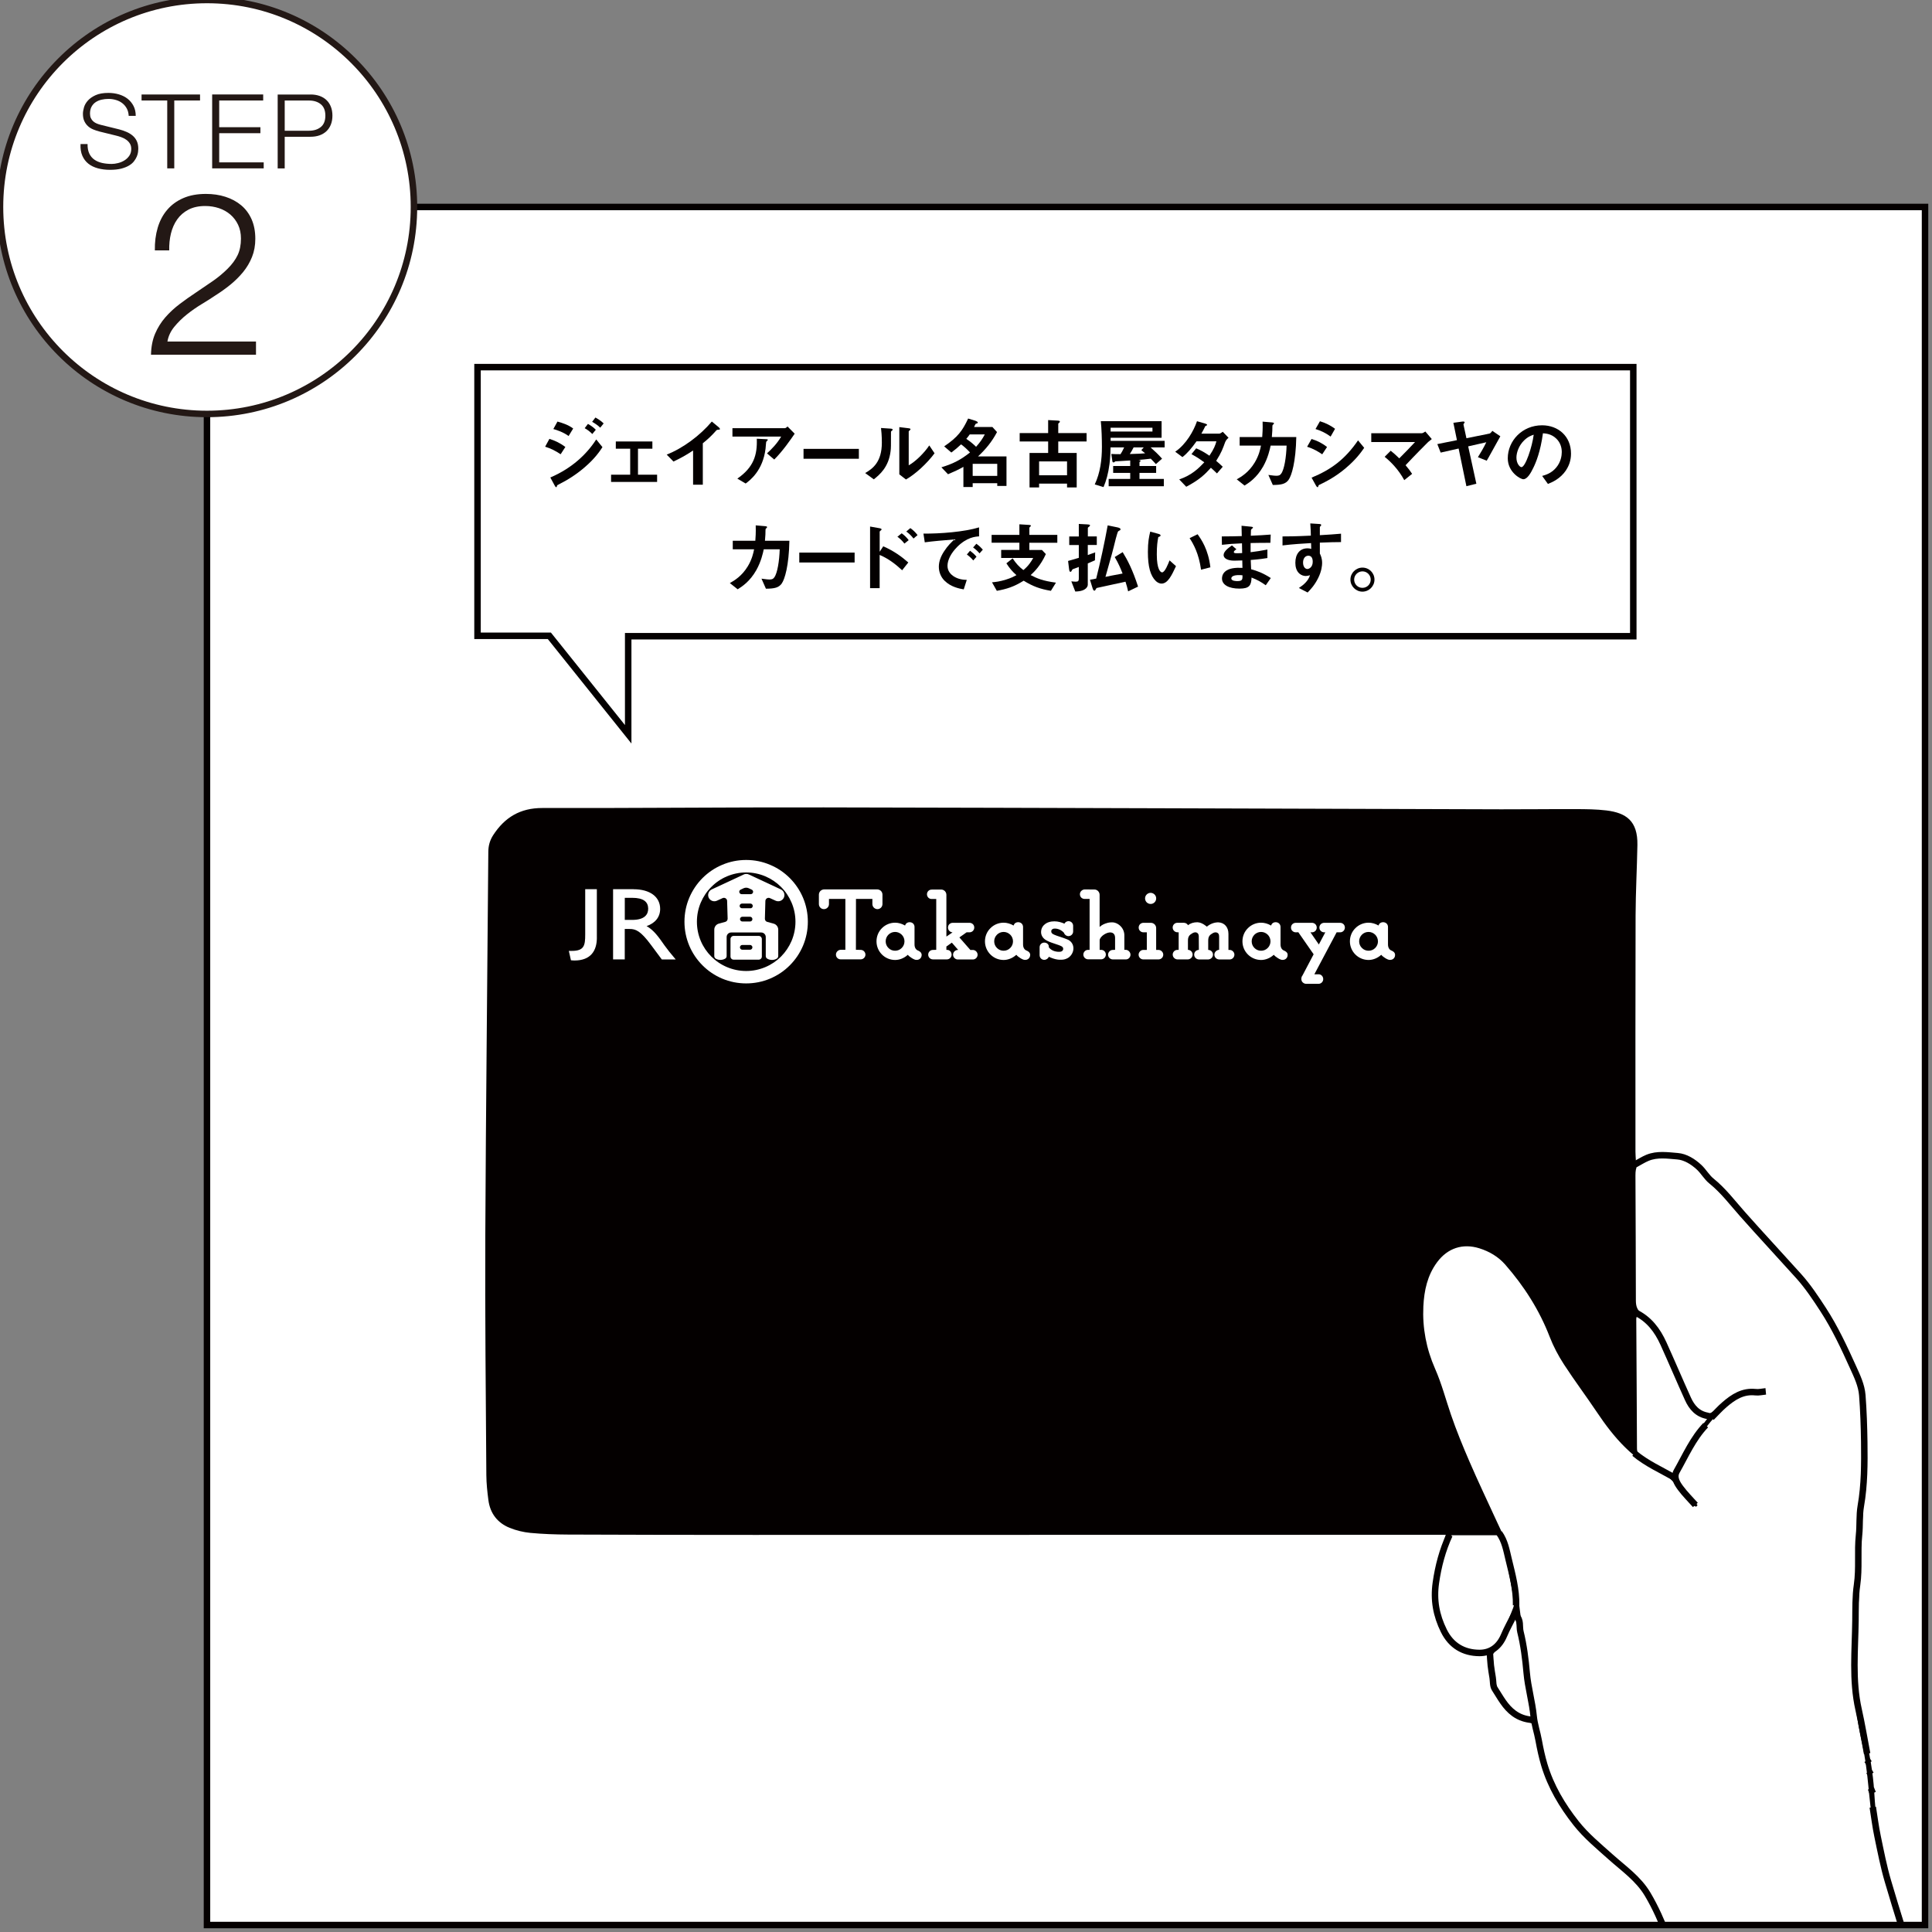 <?xml version="1.0" encoding="UTF-8"?><svg id="_レイヤー_2" xmlns="http://www.w3.org/2000/svg" xmlns:xlink="http://www.w3.org/1999/xlink" viewBox="0 0 596 596"><rect x="0" y="0" width="596" height="596" fill="#808080" stroke="none"/><defs><style>.cls-1,.cls-2,.cls-3{fill:none;}.cls-2{stroke-linejoin:round;}.cls-2,.cls-4,.cls-3,.cls-5{stroke-width:2px;}.cls-2,.cls-3,.cls-5{stroke:#040000;}.cls-4{stroke:#231815;}.cls-4,.cls-6,.cls-5{fill:#fff;}.cls-4,.cls-3,.cls-5{stroke-miterlimit:10;}.cls-7{fill:#040000;}.cls-8{clip-path:url(#clippath-1);}.cls-9{fill:#231815;}.cls-10{clip-path:url(#clippath);}</style><clipPath id="clippath"><rect class="cls-1" width="596" height="596"/></clipPath><clipPath id="clippath-1"><rect class="cls-1" x="96.01" y="116.09" width="533.1" height="477.01"/></clipPath></defs><g id="_イラスト"><g class="cls-10"><rect class="cls-5" x="63.85" y="63.85" width="530" height="530"/><circle class="cls-4" cx="63.85" cy="63.85" r="63.85"/><path class="cls-9" d="M27.55,47.38c.38.79.91,1.42,1.58,1.88.67.47,1.46.8,2.38,1.01.91.2,1.89.3,2.94.3.6,0,1.25-.08,1.95-.26.7-.17,1.36-.44,1.96-.81.61-.37,1.11-.85,1.52-1.44.4-.59.61-1.29.61-2.12,0-.64-.14-1.19-.43-1.66-.29-.47-.66-.86-1.12-1.18-.46-.32-.96-.58-1.52-.78-.55-.2-1.1-.37-1.63-.49l-5.08-1.25c-.66-.17-1.3-.38-1.93-.64-.63-.26-1.18-.6-1.64-1.02-.47-.43-.85-.95-1.13-1.56-.29-.62-.43-1.37-.43-2.27,0-.55.11-1.2.32-1.95.21-.74.61-1.45,1.2-2.11.59-.66,1.39-1.22,2.41-1.68,1.02-.46,2.33-.69,3.93-.69,1.13,0,2.2.15,3.22.45,1.02.3,1.92.75,2.68,1.34.77.6,1.38,1.34,1.84,2.22.46.88.69,1.91.69,3.08h-2.17c-.04-.87-.24-1.63-.59-2.28-.35-.65-.81-1.19-1.37-1.63-.56-.44-1.21-.77-1.95-.99-.73-.22-1.51-.34-2.31-.34-.75,0-1.46.08-2.16.24-.69.16-1.3.42-1.82.77-.52.35-.94.81-1.26,1.39s-.48,1.29-.48,2.14c0,.53.09,1,.27,1.39.18.39.43.73.75,1.01.32.28.69.5,1.1.67.42.17.86.31,1.32.42l5.56,1.37c.81.21,1.57.47,2.28.78.71.31,1.34.69,1.88,1.15.54.46.97,1.02,1.28,1.68.31.66.46,1.46.46,2.39,0,.26-.03.6-.08,1.02-.05.43-.18.88-.38,1.36-.2.48-.49.96-.86,1.45-.37.49-.88.93-1.53,1.32-.65.39-1.45.71-2.41.96-.96.24-2.11.37-3.45.37s-2.59-.15-3.74-.46c-1.15-.31-2.13-.78-2.94-1.42-.81-.64-1.43-1.46-1.87-2.46-.44-1-.62-2.2-.56-3.61h2.17c-.02,1.17.16,2.15.54,2.94Z"/><path class="cls-9" d="M61.71,29.15v1.85h-7.95v20.94h-2.17v-20.94h-7.92v-1.85h18.04Z"/><path class="cls-9" d="M81.19,29.15v1.85h-13.57v8.24h12.71v1.85h-12.71v9h13.73v1.85h-15.9v-22.8h15.74Z"/><path class="cls-9" d="M95.78,29.15c1.02,0,1.95.14,2.78.43s1.54.71,2.14,1.28c.6.56,1.05,1.25,1.37,2.06.32.81.48,1.72.48,2.75s-.16,1.94-.48,2.75c-.32.81-.78,1.5-1.37,2.06-.6.56-1.31.99-2.14,1.28s-1.76.43-2.78.43h-7.95v9.77h-2.17v-22.8h10.12ZM95.3,40.33c1.51,0,2.73-.38,3.67-1.15.94-.77,1.4-1.94,1.4-3.51s-.47-2.75-1.4-3.51c-.94-.77-2.16-1.15-3.67-1.15h-7.47v9.32h7.47Z"/><path class="cls-9" d="M46.58,109.42c.05-2.43.47-4.59,1.26-6.46.8-1.87,1.85-3.56,3.16-5.06,1.31-1.5,2.79-2.87,4.43-4.11,1.64-1.24,3.32-2.43,5.06-3.58,1.73-1.15,3.45-2.32,5.16-3.51,1.71-1.19,3.24-2.47,4.6-3.83,1.36-1.36,2.38-2.75,3.06-4.18.68-1.43,1.02-3.13,1.02-5.09,0-1.59-.29-3.01-.88-4.25-.59-1.24-1.38-2.29-2.39-3.16-1.01-.87-2.18-1.52-3.51-1.97-1.33-.44-2.75-.67-4.25-.67-2.01,0-3.73.38-5.16,1.12-1.43.75-2.59,1.76-3.48,3.02-.89,1.26-1.53,2.72-1.93,4.35-.4,1.64-.57,3.37-.53,5.2h-4.43c-.05-2.53.25-4.86.88-6.99.63-2.13,1.6-3.97,2.92-5.51,1.31-1.55,2.96-2.75,4.95-3.62,1.99-.87,4.32-1.3,6.99-1.3,2.15,0,4.16.29,6.01.88,1.85.59,3.46,1.45,4.85,2.6,1.38,1.15,2.46,2.59,3.23,4.32.77,1.73,1.16,3.75,1.16,6.04,0,2.06-.34,3.93-1.02,5.62-.68,1.69-1.59,3.23-2.74,4.64-1.15,1.4-2.46,2.7-3.93,3.9-1.47,1.19-3.03,2.31-4.67,3.34-1.17.8-2.55,1.67-4.14,2.63-1.59.96-3.13,2.03-4.6,3.2-1.47,1.17-2.77,2.45-3.9,3.83-1.12,1.38-1.83,2.89-2.11,4.53h27.32v4.07h-32.38Z"/><g class="cls-8"><path class="cls-7" d="M504.66,358.26c3.35-2.24,6.81-2.72,10.42-2.48,4.01.27,7.39,1.69,10.18,4.76,4.74,5.2,9.8,10.1,14.52,15.33,6.98,7.73,14.36,15.12,20.45,23.61,5.66,7.89,9.76,16.62,13.43,25.55,1.11,2.69,1.58,5.52,1.59,8.47.01,4.24.47,8.49.35,12.72-.22,7.9-.72,15.79-1.11,23.69-.35,7.23-.77,14.45-1.04,21.68-.29,7.81-.45,15.62-.65,23.43-.17,6.81,1.29,13.39,2.67,20.01,1.22,5.84,2.35,11.77,2.7,17.7.46,7.76,1.42,15.41,3.62,22.8,4.09,13.77,8.54,27.43,12.98,41.08,1.16,3.56,2.87,6.95,4.31,10.42.3.73.53,1.48.94,2.62-1.76-.53-1.95-1.69-2.3-2.58-2.82-7.28-5.81-14.5-8.27-21.9-3.25-9.79-6.23-19.67-9.01-29.6-2.27-8.09-3.3-16.43-4.09-24.8-.43-4.6-1.05-9.21-2.06-13.71-2.94-13.03-3.16-26.17-2.35-39.41.41-6.64.53-13.3.89-19.95.36-6.74.93-13.47,1.25-20.21.22-4.72.23-9.44.23-14.17,0-3.18-.32-6.36-.3-9.54.02-2.95-.49-5.78-1.61-8.47-4.44-10.73-9.48-21.16-17.03-30.1-4.98-5.89-10.15-11.63-15.37-17.31-5.35-5.82-10.81-11.54-16.38-17.16-1.3-1.31-3.08-2.35-4.84-2.98-3.63-1.3-7.41-1.24-11.05.11-2.61.97-3.22,1.99-3.21,4.74.05,12.83.12,25.67.13,38.5,0,1.82.34,3.07,2.05,4.3,3.48,2.51,5.97,5.98,7.62,10,1.73,4.19,3.53,8.35,5.26,12.53,1.08,2.61,2.4,5.06,4.54,6.97,1.8,1.61,3.5,1.54,5.23-.2,3.65-3.67,7.71-6.45,13.22-6.06.64.05,1.26.21,1.97.82-.54.16-1.1.5-1.63.46-6.07-.44-10.04,2.97-13.83,7.09-3.9,4.24-6.8,9.1-9.64,14.03-.53.92-1.01,1.87-1.4,2.85-.58,1.44-.47,2.82.59,4.06,1.06,1.25,2.1,2.52,3.11,3.8.67.85,1.29,1.74,1.94,2.61l-.45.43c-.37-.19-.83-.3-1.08-.59-1.68-1.99-3.23-4.09-4.99-6-1.28-1.39-2.62-3-4.28-3.73-8.96-3.97-14.99-10.96-20.26-18.85-3.32-4.96-6.92-9.74-10.17-14.75-1.72-2.65-3.23-5.5-4.37-8.44-3.2-8.31-7.9-15.65-13.72-22.31-2.14-2.44-4.89-4.07-7.98-5.04-5.15-1.61-9.82-.07-13.05,4.29-2.99,4.03-4,8.72-4.24,13.61-.32,6.67.92,13.12,3.59,19.18,2.04,4.62,3.29,9.45,4.91,14.19,1.68,4.91,3.66,9.74,5.72,14.5,2.64,6.1,5.5,12.11,8.28,18.16.64,1.4,1.3,2.79,1.95,4.18.25.52.61,1.01.75,1.56,1.26,4.94,2.87,9.84,3.63,14.86.81,5.43,1.28,10.89,2.34,16.3,1.08,5.58,1.48,11.28,2.38,16.9,1.45,9.04,2.8,18.12,6.4,26.65,3.26,7.7,8.36,14.05,14.5,19.61,3.07,2.78,6.22,5.48,9.4,8.15,4.65,3.9,7.45,9.03,9.84,14.46,4.52,10.28,7.53,21.05,10.13,31.94.1.43.01.91.01,1.55-1.47-.56-1.37-1.75-1.63-2.68-1.76-6.21-3.21-12.53-5.3-18.63-2-5.82-4.53-11.47-7.09-17.08-1.78-3.92-4.84-6.93-8.11-9.69-3.17-2.67-6.44-5.25-9.41-8.14-8.54-8.33-14.73-18.04-16.99-29.97-.47-2.46-1.06-4.89-1.59-7.31-1.7-.63-3.47-.96-4.87-1.87-4.41-2.85-7.25-6.88-8.06-12.14-.38-2.46-.49-4.96-.72-7.44-7.11,1.08-12.68-2.11-15.38-8.85-2.19-5.47-2.25-11.14-.94-16.79.84-3.64,2.05-7.19,3.19-11.13-1.1,0-2.21,0-3.31,0-70.06.01-140.12.03-210.19.04-19.11,0-38.21-.03-57.32-.11-3.85-.02-7.72-.15-11.56-.51-2.17-.21-4.39-.74-6.41-1.56-3.76-1.52-6.02-4.45-6.56-8.51-.34-2.58-.62-5.18-.64-7.78-.16-24.61-.43-49.21-.32-73.82.18-39.47.63-78.94.93-118.41.01-1.92.48-3.59,1.5-5.17,3.56-5.49,8.34-8.38,15.15-8.37,28.95.06,57.9-.24,86.84-.19,69.68.13,139.35.39,209.03.59,7.62.02,15.25-.09,22.87-.06,3.18.01,6.39.03,9.53.41,6.08.75,9.69,3.21,9.56,10.65-.13,7.23-.53,14.46-.56,21.68-.08,24.32-.04,48.64-.04,72.96,0,.83.08,1.67.14,2.91ZM447.78,473.61c-3.75,8.23-6.05,16.66-3.4,25.71,1.37,4.68,4.18,8.22,9.1,9.67,3.46,1.02,7.63-.32,9.27-3.46,1.6-3.06,2.79-6.34,4.06-9.56.3-.77.36-1.73.21-2.55-1-5.49-2.03-10.98-3.17-16.44-.25-1.18-.97-2.25-1.48-3.37h-14.59ZM526.82,437.47c-3.02-.32-4.51-2.39-5.97-4.4-.78-1.08-1.38-2.32-1.92-3.55-1.8-4.15-3.59-8.31-5.27-12.51-1.38-3.46-3.33-6.52-5.94-9.15-.76-.76-1.64-1.41-2.64-2.25-.19.73-.32,1-.31,1.27.07,13.3.17,26.61.22,39.91,0,1.09.37,1.83,1.29,2.36,3.31,1.93,6.62,3.87,9.92,5.8,2.89-6.26,6.23-11.94,10.62-17.47ZM472.35,529.6c-1.89-10.09-2.11-20.35-5.05-30.91-1.09,2.49-1.73,4.42-2.73,6.14-1.04,1.78-2.44,3.36-4.08,5.56.14,1.77.23,4.27.54,6.74.62,4.98,3.33,8.71,7.33,11.56,1.08.77,2.28,1.37,3.99.92Z"/><path class="cls-2" d="M599.45,628.72c-3.69-6.16-5.84-12.96-8.07-19.7-3.15-9.5-6.13-19.06-8.97-28.67-1.34-4.55-2.24-9.24-3.21-13.89-.62-2.96-.99-5.98-1.47-8.97"/><path class="cls-2" d="M577.73,553.15c-.19-.48-.39-.97-.58-1.45"/><path class="cls-2" d="M577.15,547.36c-.19-.29-.39-.58-.58-.87"/><path class="cls-2" d="M576.57,543.88c-.19-.29-.39-.58-.58-.87"/><path class="cls-2" d="M575.99,540.99c-.87-4.54-1.62-9.1-2.63-13.6-2.05-9.11-1.08-18.35-.97-27.51.04-3.64-.04-7.38.49-10.99.74-5.12.07-10.27.61-15.34.32-3.01.04-6.05.55-8.97,1.14-6.55,1.15-13.12,1.06-19.7-.07-4.83-.23-9.66-.6-14.47-.24-3.07-1.61-5.9-2.87-8.68-2.74-6.07-5.54-12.09-9.19-17.71-2.35-3.61-4.71-7.18-7.59-10.38-5.76-6.4-11.63-12.7-17.34-19.14-3.09-3.48-5.87-7.21-9.54-10.16-1.47-1.18-2.43-2.97-3.83-4.27-1.87-1.73-4.18-3.19-6.64-3.39-3.05-.24-6.25-.75-9.25.48-1.31.54-2.52,1.33-3.77,2"/><path class="cls-2" d="M467.7,498.42c1.57,1.32.93,3.32,1.33,4.95,1.03,4.15,1.56,8.41,1.94,12.7.39,4.47,1.7,8.86,2.14,13.34.26,2.6,1.11,5,1.56,7.51.46,2.53,1,5.06,1.74,7.53,2,6.67,5.49,12.53,9.79,17.98,3.13,3.96,6.98,7.11,10.7,10.44,4.01,3.59,8.52,6.68,11.39,11.51,2.43,4.09,4.3,8.38,6.01,12.78,2.43,6.24,4.47,12.61,6.08,19.11.72,2.88,1.36,5.79,2.03,8.68"/><path class="cls-2" d="M447.15,473.52c-2.16,4.7-3.46,9.57-4.2,14.75-.77,5.37.14,10.1,2.45,14.79,2.26,4.59,6.1,6.84,11.01,6.86,3.55.01,6.13-2,7.56-5.41.91-2.18,2.1-4.26,3.16-6.38"/><path class="cls-2" d="M467.7,495.24c.1-4.87-1.17-9.52-2.3-14.19-.68-2.81-1.16-5.68-2.91-8.1"/><path class="cls-2" d="M527.64,437.33c-.29-.19-.56-.51-.87-.56-3.07-.54-4.87-2.6-6.06-5.24-2.57-5.67-4.99-11.4-7.56-17.07-1.86-4.09-4.47-7.57-8.67-9.56"/><path class="cls-2" d="M504.19,448.33c3.76,3.15,8.24,5.12,12.45,7.53"/><path class="cls-2" d="M459.6,509.72c.1,1.35.15,2.71.3,4.05.14,1.26.37,2.51.57,3.77.19,1.16.05,2.53.64,3.43,1.76,2.7,3.21,5.63,5.98,7.62,1.73,1.24,3.52,1.79,5.54,1.97"/><path class="cls-2" d="M544.72,429.22c-1.06.1-2.14.38-3.18.26-3.9-.44-6.82,1.48-9.54,3.82-1.45,1.24-2.72,2.68-4.07,4.03"/><path class="cls-2" d="M526.19,439.65c-3.94,4.13-6.18,9.34-8.94,14.21-1.06,1.87.07,3.68,1.16,5.16,1.37,1.86,3.05,3.51,4.59,5.24"/><path class="cls-6" d="M184.13,289.24c0,4.03-1.87,7.06-6.9,7.06-.43,0-.72-.04-1.1-.07l-.65-2.89h.91c3.81,0,4.14-1.65,4.14-5.02v-14.01s3.59,0,3.59,0v14.93Z"/><path class="cls-6" d="M195.44,274.32c5.06,0,8.21,2.33,8.21,6.07,0,2.5-1.51,4.38-4.18,5.3,2.28,1.3,3.67,3.31,5.57,6.02,1.07,1.48,1.68,2.21,3.41,4.27h-4.29s-3.31-4.45-3.31-4.45c-3.29-4.45-4.79-4.95-6.62-4.95h-1.5s0,9.38,0,9.38h-3.6s0-21.65,0-21.65h6.31ZM192.74,283.78h2.3c3.85,0,4.95-1.71,4.92-3.53-.04-2.03-1.44-3.28-4.92-3.28h-2.3s0,6.81,0,6.81Z"/><path class="cls-6" d="M326.86,296.07c-1.64-.06-3.26-.91-3.28-.91l-.04-.03-.02.05c-.15.51-.77.92-1.38.92-.38,0-.74-.14-1.01-.41-.27-.28-.42-.63-.42-1.03v-2.46c0-.38.15-.73.42-1.01.27-.26.63-.41,1.01-.41.41,0,.79.14,1.06.41.22.22.35.52.35.84v.19s0,.01,0,.01h0c.69.92,1.86,1.42,3.27,1.39,0,0,.03-.01.07-.01.28.01.79-.07,1.03-.57h-.01c.1-.16.1-.42.04-.59-.1-.39-.51-.6-1.39-.92-.67-.24-1.91-.66-2.17-.74-.96-.34-1.56-.69-1.56-.69-1.07-.57-1.7-1.55-1.67-2.63.07-2.37,2.37-3,2.4-3,.61-.19,1.12-.25,1.7-.25,1.16,0,2.14.31,3.07.7h.04c.25-.47.73-.75,1.25-.75.38,0,.75.15,1.01.41.27.28.42.63.42,1.01v1.77c0,.78-.65,1.42-1.44,1.42-.63,0-1.18-.4-1.38-1h.03c-1.36-1.48-2.93-1.32-2.94-1.32-.42,0-.67.13-.88.38h0c-.18.24-.15.45-.12.67.04.38.46.6.48.62.01.01.44.31,2.36.91,1.53.49,2.4.89,2.4.89,1.01.54,1.58,1.51,1.58,2.65,0,1.3-.89,2.66-2.08,3.13-.58.28-1.27.4-2.21.35"/><path class="cls-6" d="M401.75,301.02l3.5-6.65h-.02s-4.71-6.78-4.71-6.78l-.8.02c-.39,0-.76-.16-1.04-.44-.28-.26-.42-.63-.42-1.03s.14-.76.42-1.04c.28-.26.65-.42,1.04-.42h5.03c.38,0,.75.16,1.02.42.28.28.43.64.43,1.04,0,.81-.65,1.47-1.46,1.47h-.48s2.59,3.75,2.59,3.75l1.99-3.75h-.37c-.39,0-.75-.16-1.03-.44-.28-.26-.42-.63-.42-1.03s.15-.76.42-1.04c.28-.26.65-.42,1.03-.42h4.96c.39,0,.75.16,1.03.42.28.28.42.64.42,1.04,0,.81-.65,1.47-1.46,1.47h-1.06s-.03.01-.03.01l-6.84,12.89-.03.04h1.33c.37,0,.71.15.97.41.28.28.44.67.44,1.09,0,.8-.65,1.45-1.46,1.45h-3.81c-.4,0-.78-.18-1.03-.43-.5-.38-.62-1.39-.18-2.05"/><path class="cls-6" d="M369.5,284.52c1.34.03,2.79,1.34,2.79,1.34h.02c1.02-.86,2.28-1.33,3.53-1.33,1.9.09,3.12,1.49,3.12,3.56v4.95s.37,0,.37,0c.39,0,.76.16,1.03.44.28.28.44.63.44,1.02,0,.79-.64,1.47-1.43,1.48h-3.25c-.84-.01-1.5-.67-1.5-1.48,0-.78.69-1.46,1.47-1.49v-4.07s-.02-.16-.02-.16c.02-.73-.43-1.13-1.06-1.16-.37-.01-.8.19-.81.21-1.01.55-1.48,1.05-1.48,2.34v2.87s.02,0,.02,0c.39,0,.76.15,1.03.42.26.28.42.65.42,1.02,0,.82-.64,1.46-1.47,1.5h-2.87c-.81-.03-1.46-.69-1.46-1.5s.62-1.42,1.41-1.45h.04s-.03-4.22-.03-4.22c0-.57-.31-1.17-1.04-1.2-.37-.01-.81.21-.82.22-1,.56-1.48,1.04-1.48,2.34v2.85s.04,0,.04,0c.78.03,1.4.67,1.4,1.45,0,.82-.65,1.46-1.47,1.5h-3.21c-.8-.03-1.46-.69-1.46-1.5,0-.38.16-.74.43-1.02.28-.28.64-.42,1.02-.42h.39s0-5.43,0-5.43h-.38c-.39,0-.77-.16-1.04-.44-.28-.28-.43-.64-.43-1.03s.15-.76.43-1.04c.27-.28.63-.42,1.03-.42h1.97c.52,0,1.02.26,1.29.71l.02.03h.02c.67-.57,1.67-.92,2.95-.91"/><path class="cls-6" d="M353.24,277.15c0-.47.18-.89.5-1.21.32-.32.76-.51,1.22-.51s.88.19,1.21.51c.32.32.5.74.5,1.21,0,.94-.76,1.71-1.71,1.71-.46,0-.9-.19-1.22-.5-.32-.34-.5-.76-.5-1.22"/><path class="cls-6" d="M352.72,287.61c-.39,0-.76-.16-1.03-.44-.28-.26-.42-.63-.42-1.03s.15-.76.42-1.04c.28-.26.64-.42,1.03-.42h2.28s.04,0,.04,0c.43,0,.84.18,1.15.48.31.31.47.72.47,1.16v6.72s.71,0,.71,0c.4,0,.77.16,1.04.44.28.28.44.65.44,1.03,0,.82-.66,1.46-1.49,1.46h-4.67c-.79,0-1.44-.67-1.44-1.46,0-.38.16-.75.43-1.03.27-.28.63-.44,1.03-.44h1.07s0-5.43,0-5.43h-1.07Z"/><path class="cls-6" d="M334.57,277.31c-.37,0-.74-.15-1.01-.41-.27-.28-.42-.65-.42-1.04s.15-.75.43-1.02c.28-.28.67-.46,1.07-.46l2.94.02c.44,0,.85.16,1.16.48.3.31.48.72.48,1.16v9.91s.05-.04.05-.04c.71-.66,1.68-1,1.7-1,.48-.18,1-.34,1.87-.38,1.07-.06,2.08.42,2.83,1.17.76.76,1.18,1.77,1.18,2.84h0v4.47s.45,0,.45,0c.38,0,.73.19,1.01.47.27.28.43.65.43,1.03,0,.79-.63,1.46-1.42,1.46h-3.99c-.84,0-1.5-.65-1.5-1.46,0-.38.16-.75.43-1.03.27-.28.64-.44,1.04-.44l.69-.03v-3.68c0-.57-.15-1.01-.43-1.29-.26-.26-.64-.4-1.1-.4-.44,0-1.01.21-1.04.22-.63.26-1.24.67-1.61,1.08,0,0-.57.57-.58,1.11v2.97s.46,0,.46,0c.39,0,.76.15,1.03.42.28.28.42.65.42,1.02,0,.81-.64,1.46-1.44,1.48h-4.02c-.83-.01-1.48-.67-1.48-1.48,0-.38.16-.74.44-1.02.27-.28.63-.42,1.02-.42h.47s0-15.72,0-15.72h-1.54Z"/><path class="cls-6" d="M293.77,287.61c-.75-.07-1.33-.72-1.33-1.47,0-.39.15-.76.42-1.04.28-.26.65-.42,1.03-.42h5.2c.4,0,.77.16,1.04.42.28.28.42.64.42,1.04,0,.81-.65,1.47-1.46,1.47h-.89s-.02,0-.02,0h0s-2.22,1.57-2.22,1.57l.02.03,3.36,3.84h.02s.75,0,.75,0c.39,0,.75.16,1.03.44.28.28.44.65.44,1.04,0,.8-.66,1.46-1.46,1.46h-4.65c-.38,0-.75-.16-1.02-.44-.29-.28-.44-.66-.44-1.06,0-.36.15-.72.43-1,.28-.29.68-.45,1.08-.45h.07s-1.93-2.21-1.93-2.21v-.03s-.05.01-.05.01l-1.65,1.17h-.01s0,.03,0,.03v1.02s.04,0,.04,0h.2c.38.01.7.15.95.4.27.28.42.66.42,1.07,0,.8-.65,1.46-1.46,1.46h-4.3c-.39,0-.75-.15-1.03-.42-.28-.28-.43-.64-.43-1.04s.15-.76.43-1.04c.28-.28.64-.42,1.02-.42l1.03-.03v-15.68s-1.41,0-1.41,0c-.39,0-.76-.14-1.03-.42-.27-.28-.42-.65-.42-1.04s.15-.75.42-1.02c.27-.28.64-.42,1.03-.42l.18-.02h2.73c.43,0,.83.16,1.16.48.3.31.47.72.47,1.16v12.87s1.9-1.3,1.9-1.3h-.09Z"/><path class="cls-6" d="M279.02,290.39c0-.77-.3-1.51-.85-2.05-.54-.54-1.28-.85-2.05-.85-1.6,0-2.9,1.3-2.9,2.9,0,.78.3,1.51.85,2.05.54.56,1.27.85,2.05.85.77,0,1.51-.29,2.05-.85.55-.54.85-1.27.85-2.05M284.32,294.66c-.04.88-.72,1.51-1.64,1.45-.6.06-2.11-.91-2.6-1.53v-.03s-.04.01-.04.01l-.04.03h0c-1.11,1-2.52,1.55-3.86,1.55-1.54,0-2.99-.6-4.07-1.68-1.08-1.08-1.68-2.53-1.68-4.07s.6-2.99,1.68-4.07c1.08-1.08,2.54-1.68,4.07-1.68,1.02,0,2.09.31,3.03.86l.03.03v-.04c.2-.59.7-1.01,1.46-1,.4.01.76.15,1.04.42.28.28.42.66.42,1.04v5.39c0,1,.43,1.7,1.21,1.95,0,0,.02.02.03.02.68.32.99.76.97,1.36"/><path class="cls-6" d="M312.5,290.39c0-.77-.3-1.51-.85-2.05-.55-.54-1.27-.85-2.05-.85-1.59,0-2.9,1.3-2.9,2.9,0,.78.3,1.51.85,2.05.55.56,1.28.85,2.05.85s1.5-.29,2.05-.85c.55-.54.85-1.27.85-2.05M317.79,294.66c-.04.88-.72,1.51-1.63,1.45-.6.06-2.12-.91-2.6-1.53l-.02-.03h-.02s-.05.04-.05.04h0c-1.12,1-2.52,1.55-3.86,1.55-1.54,0-2.99-.6-4.07-1.68-1.08-1.08-1.69-2.53-1.69-4.07s.6-2.99,1.69-4.07c1.08-1.08,2.53-1.68,4.07-1.68,1.02,0,2.1.31,3.03.86l.04.03v-.04c.19-.59.69-1.01,1.46-1,.39.01.76.15,1.04.42.27.28.42.66.42,1.04v5.39c0,1,.43,1.7,1.2,1.95.02,0,.03.02.04.02.68.32.99.76.97,1.36"/><path class="cls-6" d="M391.93,290.39c0-.77-.3-1.51-.85-2.05-.55-.54-1.28-.85-2.05-.85-1.6,0-2.9,1.3-2.9,2.9,0,.78.3,1.51.85,2.05.54.56,1.27.85,2.05.85s1.5-.29,2.05-.85c.55-.54.85-1.27.85-2.05M397.22,294.66c-.04.88-.72,1.51-1.63,1.45-.6.06-2.11-.91-2.6-1.53l-.02-.03h-.03s-.04.04-.04.04h-.01c-1.11,1-2.52,1.55-3.85,1.55-1.53,0-2.99-.6-4.07-1.68-1.09-1.08-1.69-2.53-1.69-4.07s.59-2.99,1.69-4.07c1.08-1.08,2.53-1.68,4.07-1.68,1.02,0,2.1.31,3.03.86l.03.03.02-.04c.19-.59.69-1.01,1.45-1,.4.01.76.15,1.04.42.28.28.42.66.42,1.04v5.39c0,1,.43,1.7,1.2,1.95.02,0,.03.02.03.02.69.32,1,.76.97,1.36"/><path class="cls-6" d="M425.08,290.39c0-.77-.31-1.51-.85-2.05-.55-.54-1.28-.85-2.05-.85-1.61,0-2.9,1.3-2.9,2.9,0,.78.3,1.51.86,2.05.54.56,1.27.85,2.05.85s1.5-.29,2.05-.85c.54-.54.85-1.27.85-2.05M430.36,294.66c-.02.88-.72,1.51-1.62,1.45-.6.06-2.13-.91-2.61-1.53v-.03s-.04.01-.04.01l-.04.03h0c-1.12,1-2.52,1.55-3.86,1.55-1.53,0-2.98-.6-4.07-1.68-1.08-1.08-1.69-2.53-1.69-4.07s.6-2.99,1.69-4.07c1.09-1.08,2.54-1.68,4.07-1.68,1.03,0,2.1.31,3.04.86l.02.03v-.04c.2-.59.71-1.01,1.47-1,.39.01.76.15,1.04.42.28.28.42.66.42,1.04v5.39c0,1,.42,1.7,1.2,1.95.02,0,.03.02.03.02.69.32.99.76.96,1.36"/><path class="cls-6" d="M264.06,277.31v.03s-.02,15.66-.02,15.66l1.48.03c.39,0,.75.15,1.02.42.28.28.44.66.44,1.04,0,.8-.66,1.46-1.46,1.46h-6.18c-.39,0-.76-.15-1.03-.42-.28-.28-.43-.64-.43-1.04s.16-.75.44-1.04c.29-.28.66-.45,1.05-.45h1.43s-.01,0-.01,0v-15.69s-5.06,0-5.06,0v1.6c0,.86-.7,1.55-1.56,1.55-.41,0-.81-.16-1.1-.46-.28-.29-.45-.67-.45-1.1v-2.9c0-.42.17-.85.48-1.16.31-.29.72-.47,1.16-.47h16.34c.44,0,.85.18,1.16.47.31.31.47.73.47,1.16v2.89c0,.86-.69,1.57-1.55,1.57-.42,0-.8-.18-1.1-.46-.3-.31-.46-.69-.46-1.11v-1.58s-5.06,0-5.06,0Z"/><path class="cls-6" d="M231.38,292.98c.2,0,.38-.08.51-.21.15-.15.22-.34.22-.53s-.07-.38-.22-.51c-.13-.15-.32-.22-.51-.22h-2.39c-.4,0-.73.34-.73.73,0,.19.07.38.22.53.13.13.31.21.51.21h2.39ZM225.35,289.67c0-.25.1-.48.28-.66.18-.19.41-.29.67-.29h7.77c.26,0,.5.1.67.29.18.18.28.41.28.66v5.42c0,.53-.43.95-.95.95h-7.77c-.26,0-.5-.1-.67-.28-.18-.18-.28-.42-.28-.67v-5.42Z"/><path class="cls-6" d="M230.19,299.54c2.05,0,4.04-.41,5.91-1.2,1.81-.76,3.44-1.86,4.84-3.25,1.39-1.41,2.48-3.03,3.25-4.83.79-1.87,1.2-3.87,1.2-5.91,0-2.05-.41-4.05-1.2-5.91-.77-1.81-1.86-3.44-3.25-4.83-1.4-1.4-3.03-2.5-4.84-3.27-1.87-.79-3.86-1.2-5.91-1.2-2.06,0-4.04.41-5.92,1.2-1.81.76-3.44,1.86-4.83,3.27-1.4,1.39-2.49,3.02-3.26,4.83-.79,1.86-1.19,3.86-1.19,5.91,0,2.05.4,4.04,1.19,5.91.76,1.8,1.86,3.43,3.26,4.83,1.39,1.39,3.02,2.49,4.83,3.25,1.88.79,3.86,1.2,5.92,1.2M211.15,284.34c0-2.58.5-5.07,1.49-7.41.97-2.27,2.33-4.3,4.08-6.06,1.75-1.74,3.78-3.12,6.04-4.07,2.36-1.01,4.85-1.51,7.42-1.51s5.06.5,7.41,1.51c2.28.95,4.31,2.33,6.05,4.07,1.75,1.76,3.12,3.79,4.08,6.06.99,2.34,1.49,4.83,1.49,7.41,0,2.58-.5,5.05-1.49,7.41-.97,2.27-2.33,4.3-4.08,6.05-1.74,1.75-3.78,3.11-6.05,4.08-2.35.99-4.84,1.49-7.41,1.49-2.57,0-5.06-.5-7.42-1.49-2.27-.97-4.3-2.33-6.04-4.08-1.75-1.75-3.12-3.78-4.08-6.05-.99-2.36-1.49-4.83-1.49-7.41"/><path class="cls-6" d="M223.71,295.73h0c-.44.26-.96.39-1.47.39s-1.01-.13-1.45-.38h0s0-.01,0-.01h0s.02.01.02.01c-.29-.17-.46-.5-.46-.82v-8.14c0-.86.58-1.64,1.43-1.86l1.94-.53c.44-.1.75-.51.75-.97l-.16-5.46c0-.27-.09-.51-.29-.7-.19-.19-.44-.29-.7-.29-.15,0-.28.03-.41.09l-1.73.79c-.95.45-2.09.04-2.55-.91-.21-.47-.24-.99-.06-1.48.17-.49.53-.87,1-1.09l9.84-4.59c.25-.13.53-.19.81-.19s.56.06.81.19l9.85,4.59c.46.22.81.6.99,1.09.18.48.15,1.01-.07,1.48-.45.95-1.59,1.36-2.55.91l-1.73-.79c-.13-.06-.26-.09-.41-.09-.55,0-1,.45-1,1l-.15,5.46c0,.46.3.87.75.97l1.94.53c.84.22,1.43,1,1.43,1.86v8.14c0,.32-.18.64-.47.82h.01s-.01-.01-.01-.01h-.01c-.43.26-.94.39-1.45.39s-1.03-.13-1.47-.39c-.29-.18-.45-.47-.45-.8v-5.89c0-.37-.15-.72-.41-.98-.26-.26-.61-.41-.99-.41h-9.27c-.78,0-1.4.63-1.4,1.39v5.89c0,.32-.17.63-.45.8M230.99,274.02c-.25-.12-.52-.18-.8-.18s-.52.06-.77.16l-.95.45c-.26.12-.42.38-.42.66,0,.19.08.38.22.51.13.14.32.22.51.22h2.82c.2,0,.38-.08.52-.22.13-.13.21-.32.21-.51,0-.28-.16-.54-.42-.66l-.93-.44ZM231.49,280.2c.2,0,.38-.07.51-.21.14-.15.22-.32.22-.51,0-.2-.08-.38-.22-.53-.13-.13-.31-.21-.51-.21h-2.59c-.4,0-.73.32-.73.73,0,.19.07.37.22.51.13.13.31.21.51.21h2.59ZM231.38,284.27c.2,0,.38-.07.52-.22.13-.13.21-.32.21-.51s-.08-.38-.21-.51c-.14-.15-.32-.22-.52-.22h-2.37c-.4,0-.73.32-.73.73,0,.19.07.38.21.51.13.15.32.22.51.22h2.37Z"/></g><polygon class="cls-3" points="503.85 113.26 503.85 196.26 193.79 196.26 193.79 226.52 169.47 196.14 147.31 196.14 147.31 113.26 503.85 113.26"/><path class="cls-7" d="M172.95,140.13c-1.51-1.01-3-1.78-4.78-2.33l1.32-2.42c1.82.58,3.41,1.37,4.92,2.5l-1.46,2.26ZM180.3,144.21c-2.45,2.11-5.18,3.86-8.06,5.3-.31.17-.36.17-.41.36-.07.31-.12.43-.24.43-.22,0-.48-.5-.55-.65l-1.27-2.35c6.62-2.83,11.21-7.15,14.16-11.74l1.92,2.38c-.77,1.18-2.28,3.48-5.54,6.26ZM175.4,134.51c-1.58-1.2-3.77-1.9-4.7-2.16l1.27-2.3c1.32.36,3.34.98,4.85,2.14l-1.42,2.33ZM182.72,133.89c-.72-.74-1.46-1.3-2.35-1.8l1.01-1.32c.72.41,1.63.98,2.42,1.8l-1.08,1.32ZM185.17,131.94c-.72-.74-1.75-1.39-2.5-1.82l1.01-1.32c.43.24,1.68.94,2.54,1.82l-1.06,1.32Z"/><path class="cls-7" d="M188.51,148.67v-2.23h5.9v-8.02h-4.44v-2.23h11.28v2.23h-4.44v8.02h5.9v2.23h-14.21Z"/><path class="cls-7" d="M221.51,132.57c-.36.02-.41.07-.74.43-1.2,1.37-2.54,2.62-3.96,3.74v12.79h-3v-10.56c-1.63,1.08-3.24,2.09-6.05,3.41l-2.09-2.14c5.02-1.97,10.3-5.9,13.92-10.2l2.09,1.73c.1.07.41.38.41.58,0,.17-.1.19-.58.22Z"/><path class="cls-7" d="M238.84,141.76l-2.23-1.9c1.49-1.37,3.1-3,4.37-5.18h-15.03v-2.59h16.15c.31,0,.7-.36.84-.53l2.21,2.23c-1.18,1.73-3.7,5.4-6.31,7.97ZM236.72,135.91c-.05.07-.34.31-.36.41-.05.05-.14,1.73-.19,2.04-.82,6.86-4.87,9.86-6.14,10.8l-2.57-1.51c5.06-3.5,6.19-7.32,6-12.31l2.81.14c.5.02.58.02.58.22,0,.07-.05.12-.12.22Z"/><path class="cls-7" d="M247.88,141.52v-3.05h17.07v3.05h-17.07Z"/><path class="cls-7" d="M275.03,132.95c-.17.14-.17.19-.17.31,0,4.49,0,4.85-.12,5.9-.58,4.97-3.43,7.32-5.18,8.71l-2.66-1.94c2.3-1.34,5.14-3.38,5.14-9.36,0-2.23-.17-3.82-.26-4.54l2.9.19c.43.02.7.1.7.36,0,.1-.05.12-.34.36ZM279.47,147.91l-2.04-1.58v-14.57l2.78.34c.22.02.67.07.67.31,0,.1-.05.17-.26.36,0,.02-.29.26-.29.29v10.49c2.06-1.13,4.8-3.82,6.34-6.14l1.63,2.42c-2.35,3.17-5.95,6.48-8.83,8.09Z"/><path class="cls-7" d="M307.64,149.9v-.84h-7.58v1.18h-2.86v-6.22c-1.61.91-2.38,1.25-4.75,2.28l-2.04-2.14c3.79-1.15,6.07-2.4,8.83-4.58-.89-.96-1.7-1.73-2.76-2.5-1.01.96-1.75,1.58-3,2.52l-2.21-1.9c4.2-2.86,5.66-4.85,7.39-8.59l2.26.7c.19.07.72.29.72.53,0,.07-.02.14-.07.19-.07.07-.58.17-.62.26-.1.12-.38.79-.46.94h5.66l1.42,1.56c-1.54,2.93-3.48,5.3-5.86,7.51h8.78v9.1h-2.86ZM299.15,134.01c-.41.58-.62.86-1.06,1.37,1.39.94,2.26,1.7,3.02,2.45,1.22-1.37,1.9-2.33,2.69-3.82h-4.66ZM307.64,143.08h-7.58v3.72h7.58v-3.72Z"/><path class="cls-7" d="M326.46,136.19v3.55h5.69v10.63h-2.98v-1.18h-8.62v1.18h-2.95v-10.63h5.74v-3.55h-8.78v-2.59h8.78v-4.01l3.07.17c.24.02.55.05.55.31,0,.1,0,.17-.24.36-.24.22-.26.24-.26.31v2.86h8.74v2.59h-8.74ZM329.17,142.34h-8.62v4.27h8.62v-4.27Z"/><path class="cls-7" d="M354.95,138.02c1.22,1.1,2.45,2.21,3.53,3.48l-1.9,1.68c-.29-.31-.67-.77-1.58-1.68-1.3.17-2.74.29-3.79.38.34.05.65.1.65.31,0,.14-.19.24-.34.34v1.22h5.14v2.14h-5.14v1.85h7.51v2.26h-17.02v-2.26h6.65v-1.85h-5.26v-2.14h5.26v-1.7c-1.42.1-3.46.22-3.6.22-.12,0-.79.02-.96.05-.07.02-.43.34-.55.34-.31,0-.38-.24-.41-.48l-.31-2.14c.94.07,1.78.07,2.83.07.24-.34.74-1.2,1.13-2.09h-4.2c-.02,1.61-.05,2.9-.31,5.06-.41,3.14-1.01,5.18-1.85,7.18l-2.71-.82c1.7-3.6,2.21-7.61,2.21-11.57,0-2.38-.1-5.71-.34-7.94h18.75v5.11h-15.72v.96h16.66v2.02h-4.32ZM355.52,131.94h-12.91v1.18h12.91v-1.18ZM352.09,138.86l.74-.84h-3.12c-.38.72-.84,1.58-1.18,2.04,2.93-.07,3.62-.12,4.73-.22-.38-.34-.43-.36-1.18-.98Z"/><path class="cls-7" d="M377.94,136.41c-.67,1.87-1.15,3.24-2.76,5.76.6.5,1.18,1.01,2.02,1.82l-1.78,2.06c-.41-.38-.86-.86-1.87-1.75-1.85,2.06-3.58,3.74-7.61,5.86l-2.16-2.26c3.89-1.34,5.93-3.38,7.73-5.28-1.01-.74-2.14-1.54-3.96-2.52l1.46-1.8c1.44.62,2.42,1.15,4.08,2.28,1.44-2.14,1.82-3.24,2.16-4.44h-6.14c-1.58,2.21-2.76,3.62-4.34,4.87l-2.23-1.66c3.38-2.3,5.69-6.41,6.72-9.41l2.64.77c.14.05.48.19.48.36,0,.14-.22.24-.55.38-.29.58-.74,1.51-1.22,2.33h5.52c.29,0,.72-.34,1.08-.58l1.78,1.85c-.43.36-.84.79-1.03,1.34Z"/><path class="cls-7" d="M397.52,148.03c-.94,1.25-2.16,1.56-4.87,1.58l-1.37-3.1c1.56.22,2.06.26,2.45.26.84,0,1.18-.19,1.51-.67.94-1.25,1.56-5.09,1.66-8.64h-4.92c-.26,1.22-.82,3.79-2.3,6.43-2.02,3.55-4.42,5.06-5.74,5.9l-2.42-1.92c1.32-.74,3.67-2.09,5.54-5.18,1.3-2.16,1.73-4.13,1.94-5.23h-6.58v-2.64h6.96c.07-1.01.19-2.33.12-4.75l2.83.24c.65.05.67.17.67.31,0,.12-.02.14-.26.36-.22.22-.22.24-.22.58,0,1.01-.02,1.58-.17,3.26h7.54c-.14,7.66-1.44,11.93-2.38,13.2Z"/><path class="cls-7" d="M407.89,140.15c-1.13-.77-2.62-1.7-4.66-2.33l1.37-2.4c1.8.55,3.34,1.34,4.78,2.47l-1.49,2.26ZM415.14,144.43c-3.29,2.76-6.05,4.13-8.23,5.18-.1.05-.14.12-.19.26-.1.34-.14.43-.24.43-.24,0-.5-.46-.6-.65l-1.27-2.3c6.05-2.5,10.3-5.64,14.33-11.5l1.9,2.3c-.91,1.32-2.52,3.6-5.69,6.26ZM410.48,134.68c-1.42-1.06-2.95-1.8-4.66-2.33l1.37-2.4c1.82.55,3.34,1.34,4.66,2.33l-1.37,2.4Z"/><path class="cls-7" d="M440.58,136.34c-.6.58-4.01,4.01-6.98,7.18.91,1.08,1.39,1.68,2.02,2.66l-2.42,1.94c-1.8-3.31-4.15-5.66-6.05-7.2l1.87-1.87c.91.72,1.61,1.34,2.64,2.35,1.87-1.87,3.24-3.29,4.87-5.04h-13.51v-2.71h15.55c.34,0,.72-.26,1.13-.53l1.99,2.33c-.48.36-.84.65-1.1.89Z"/><path class="cls-7" d="M459.06,141.38l-.43.74-2.71-1.08c.84-1.34,1.75-2.88,2.59-4.61l-5.59,1.27,2.52,11.52-3.07.77-2.4-11.62-5.54,1.25-1.03-2.62,6.05-1.22-1.1-5.35,2.76-.38c.58-.07.72.1.72.22,0,.07-.02.1-.24.41-.1.1-.14.22-.12.31l.91,4.2,7.13-1.44c.1-.02.43-.19.86-.84l2.47,1.68-3.77,6.79Z"/><path class="cls-7" d="M483.11,145.07c-1.8,2.66-4.3,3.7-5.59,4.22l-1.78-2.47c1.08-.31,2.86-.82,4.32-2.57,1.46-1.73,1.73-3.72,1.73-4.78,0-1.32-.38-2.93-1.73-4.2-1.51-1.44-3.19-1.54-4.08-1.61-.77,5.71-2.18,9.07-2.98,10.68-.72,1.49-1.82,3.5-3.07,3.5-.86,0-4.8-2.16-4.8-6.46,0-5.33,4.39-10.18,10.58-10.18,4.99,0,8.93,3.38,8.93,8.74,0,2.11-.65,3.79-1.54,5.11ZM470.2,135.83c-1.7,1.63-2.4,3.86-2.4,5.33,0,1.94,1.1,2.95,1.54,2.95,1.25,0,3.31-6.26,3.79-10.01-.7.24-1.78.6-2.93,1.73Z"/><path class="cls-7" d="M241.15,180.03c-.94,1.25-2.16,1.56-4.87,1.58l-1.37-3.1c1.56.22,2.06.26,2.45.26.84,0,1.18-.19,1.51-.67.94-1.25,1.56-5.09,1.66-8.64h-4.92c-.26,1.22-.82,3.79-2.3,6.43-2.02,3.55-4.42,5.06-5.74,5.9l-2.42-1.92c1.32-.74,3.67-2.09,5.54-5.18,1.3-2.16,1.73-4.13,1.94-5.23h-6.58v-2.64h6.96c.07-1.01.19-2.33.12-4.75l2.83.24c.65.05.67.17.67.31,0,.12-.02.14-.26.36-.22.22-.22.24-.22.58,0,1.01-.02,1.58-.17,3.26h7.54c-.14,7.66-1.44,11.93-2.38,13.2Z"/><path class="cls-7" d="M246.57,173.52v-3.05h17.07v3.05h-17.07Z"/><path class="cls-7" d="M278.3,175.92c-2.06-1.92-4.34-3.65-6.94-4.73v10.25h-2.95v-19.01l2.98.53s.58.1.58.38c0,.14-.6.53-.6.65v6.22l1.1-1.68c3.22,1.39,5.69,3.19,7.73,4.99l-1.9,2.4ZM279,167.69c-.67-.89-1.39-1.56-2.16-2.11l1.32-1.06c.77.55,1.49,1.22,2.16,2.11l-1.32,1.06ZM281.81,166.13c-.65-.84-1.39-1.58-2.23-2.16l1.25-1.06c.86.6,1.58,1.32,2.23,2.16l-1.25,1.06Z"/><path class="cls-7" d="M295.22,168.79c-1.78,1.78-2.93,3.94-2.93,5.76,0,1.66,1.06,2.64,1.73,3.12,1.56,1.1,3.24,1.18,4.22,1.22l-.94,2.93c-1.27-.22-3.96-.72-5.9-2.66-1.15-1.13-1.78-2.69-1.78-4.32s.6-3.22,1.63-4.78c1.13-1.75,2.33-2.88,3.17-3.65-3.22.26-6.74.55-9.14.89l-.41-2.69c5.18.05,12.62-.53,17.16-1.92v2.78c-1.13.07-3.77.24-6.82,3.31ZM300.24,172.9c-.53-.65-1.03-1.13-1.97-1.85l.98-1.15c.79.6,1.39,1.1,1.99,1.85l-1.01,1.15ZM302.18,170.71c-.62-.72-1.2-1.25-1.99-1.82l1.01-1.15c1.01.74,1.49,1.25,1.99,1.82l-1.01,1.15Z"/><path class="cls-7" d="M317.54,167.43v2.23h3.89l1.2,1.27c-1.61,3.58-3.62,5.5-4.68,6.48,1.97,1.03,3.79,1.8,7.8,2.33l-1.56,2.52c-3.26-.55-5.47-1.32-8.4-3.12-3.05,1.9-5.26,2.57-8.28,3.12l-1.49-2.62c1.2-.12,2.38-.24,4.3-.84,1.63-.5,2.45-.96,3.24-1.37-1.34-1.2-2.09-2.09-3.1-3.65l1.92-1.54c1.13,1.68,1.92,2.52,3.31,3.62,1.54-1.22,2.45-2.66,3.05-3.74h-9.89v-2.47h5.62v-2.23h-8.57v-2.42h8.57v-3.26l2.98.19c.12,0,.58.02.58.29,0,.1-.48.46-.48.58v2.21h8.62v2.42h-8.62Z"/><path class="cls-7" d="M335.57,168.12v3.1c1.2-.43,1.44-.5,2.28-.82l-.07,2.45c-.86.38-1.15.5-2.21.96v6.58c0,.31-.24,2.02-3.86,2.09l-1.22-3.14c.72.07,1.03.1,1.37.1.74,0,.94-.24.94-.94v-3.6c-.26.1-1.46.53-1.75.65-.29.12-.41.41-.41.43-.1.22-.17.41-.41.41-.19,0-.34-.07-.43-.82l-.31-2.52c1.66-.46,2.33-.67,3.31-.96v-3.96h-2.95v-2.64h2.95v-3.86l2.62.14c.79.05.84.17.84.31s-.1.24-.19.31c-.43.34-.48.36-.48.5v2.59h2.76v2.64h-2.76ZM348.02,182.43c-.26-1.13-.43-1.78-.82-2.98-1.39.31-8.76,1.92-8.81,1.92-.07.02-.14.07-.19.14-.38.67-.38.7-.62.7s-.41-.36-.48-.58l-.86-2.78c1.1-.22,1.25-.24,1.92-.36,1.27-4.99,2.59-11.14,3.55-16.42l3.02.62c.65.14.94.34.94.58,0,.14-.07.22-.14.29-.07.05-.5.26-.58.34-.29.29-1.22,4.15-1.39,4.87-.29,1.18-.31,1.32-2.54,9.19,1.34-.29,2.06-.43,5.28-1.03-.55-1.42-1.22-3.07-2.42-5.09l2.45-1.51c1.49,2.42,3.07,5.42,4.75,10.63l-3.05,1.46Z"/><path class="cls-7" d="M358.34,180.03c-.77,0-1.37-.41-1.78-.79-1.68-1.63-2.45-4.44-2.45-9,0-3.07.34-4.63.72-6.24l2.64.72c.17.05.55.17.55.46,0,.26-.29.36-.7.5-.26,1.32-.46,2.71-.46,5.35,0,4.68,1.15,5.54,1.63,5.54.86,0,1.85-2.54,2.3-3.7l1.99,1.78c-1.32,2.83-2.52,5.38-4.46,5.38ZM370.51,175.75c-.7-4.99-2.28-7.82-3.53-9.74l2.47-1.2c1.15,1.63,3.29,4.66,3.94,10.2l-2.88.74Z"/><path class="cls-7" d="M390.48,180.55c-1.56-1.1-2.62-1.68-4.39-2.38-.1,2.45-.67,3.41-3.74,3.41-3.31,0-5.38-1.18-5.38-3.12,0-.7.24-3.48,5.64-3.29l.67.02-.05-2.3c-.43.02-1.75.07-2.45.07-2.21,0-3.31-.79-3.31-1.73,0-1.18,1.63-2.3,2.57-2.98l1.37,1.18c-.43.31-.79.58-.79.89,0,.34.5.34.91.34.79,0,1.1,0,1.66-.05l-.05-3c-2.76.12-4.13.22-6.19.46l-.05-2.59c2.74,0,4.03-.05,6.17-.1l-.07-3.19,2.93.29c.46.05.6.12.6.29,0,.1-.05.12-.31.34-.1.07-.26.22-.31.43,0,.02-.02.48-.05,1.73,3.07-.14,3.89-.19,6.14-.36l-.1,2.54c-2.66,0-4.9.05-6.1.07v2.83c2.09-.26,2.98-.41,5.18-.82v2.62c-1.03.17-2.3.38-5.14.6.05,1.2.05,1.44.12,2.86,1.99.55,3.58,1.13,6.07,2.71l-1.56,2.23ZM382.18,177.41c-1.56,0-2.33.41-2.33,1.03,0,.82,1.54.82,1.82.82,1.56,0,1.66-.43,1.63-1.78-.26-.05-.58-.07-1.13-.07Z"/><path class="cls-7" d="M407.16,167.4v3.36c.26.58.7,1.42.7,2.93,0,.7-.14,2.47-1.22,4.63-1.1,2.23-2.4,3.58-3.26,4.46l-2.69-1.39c1.44-.94,2.9-2.18,3.43-3.94-.53.14-.89.24-1.3.24-.62,0-1.37-.22-1.97-.74-.98-.86-1.25-2.16-1.25-3.34,0-2.64,1.32-4.46,3.77-4.46.46,0,.79.07,1.13.19l-.05-1.8c-2.14.12-5.76.34-8.81.72v-2.78c1.63,0,3.7,0,8.74-.24-.02-.74-.02-2.02-.17-3.77l2.66.17c.55.02.7.1.7.34,0,.14-.05.22-.22.36s-.19.19-.19.29v2.47c3.34-.19,4.08-.26,6.53-.46v2.59c-1.82,0-3.41.05-6.53.17ZM404.5,171.77c-.24-.24-.58-.34-.89-.34-.96,0-1.63.84-1.63,2.11,0,1.44.77,1.99,1.32,1.99.5,0,1.66-.53,1.66-2.23,0-.5-.07-1.13-.46-1.54Z"/><path class="cls-7" d="M424.01,178.8c0,2.04-1.66,3.7-3.7,3.72-2.04,0-3.72-1.68-3.72-3.72s1.68-3.7,3.72-3.7,3.7,1.63,3.7,3.7ZM417.74,178.8c0,1.42,1.15,2.57,2.57,2.54,1.42,0,2.54-1.13,2.54-2.54s-1.15-2.54-2.54-2.54-2.57,1.13-2.57,2.54Z"/></g></g></svg>
